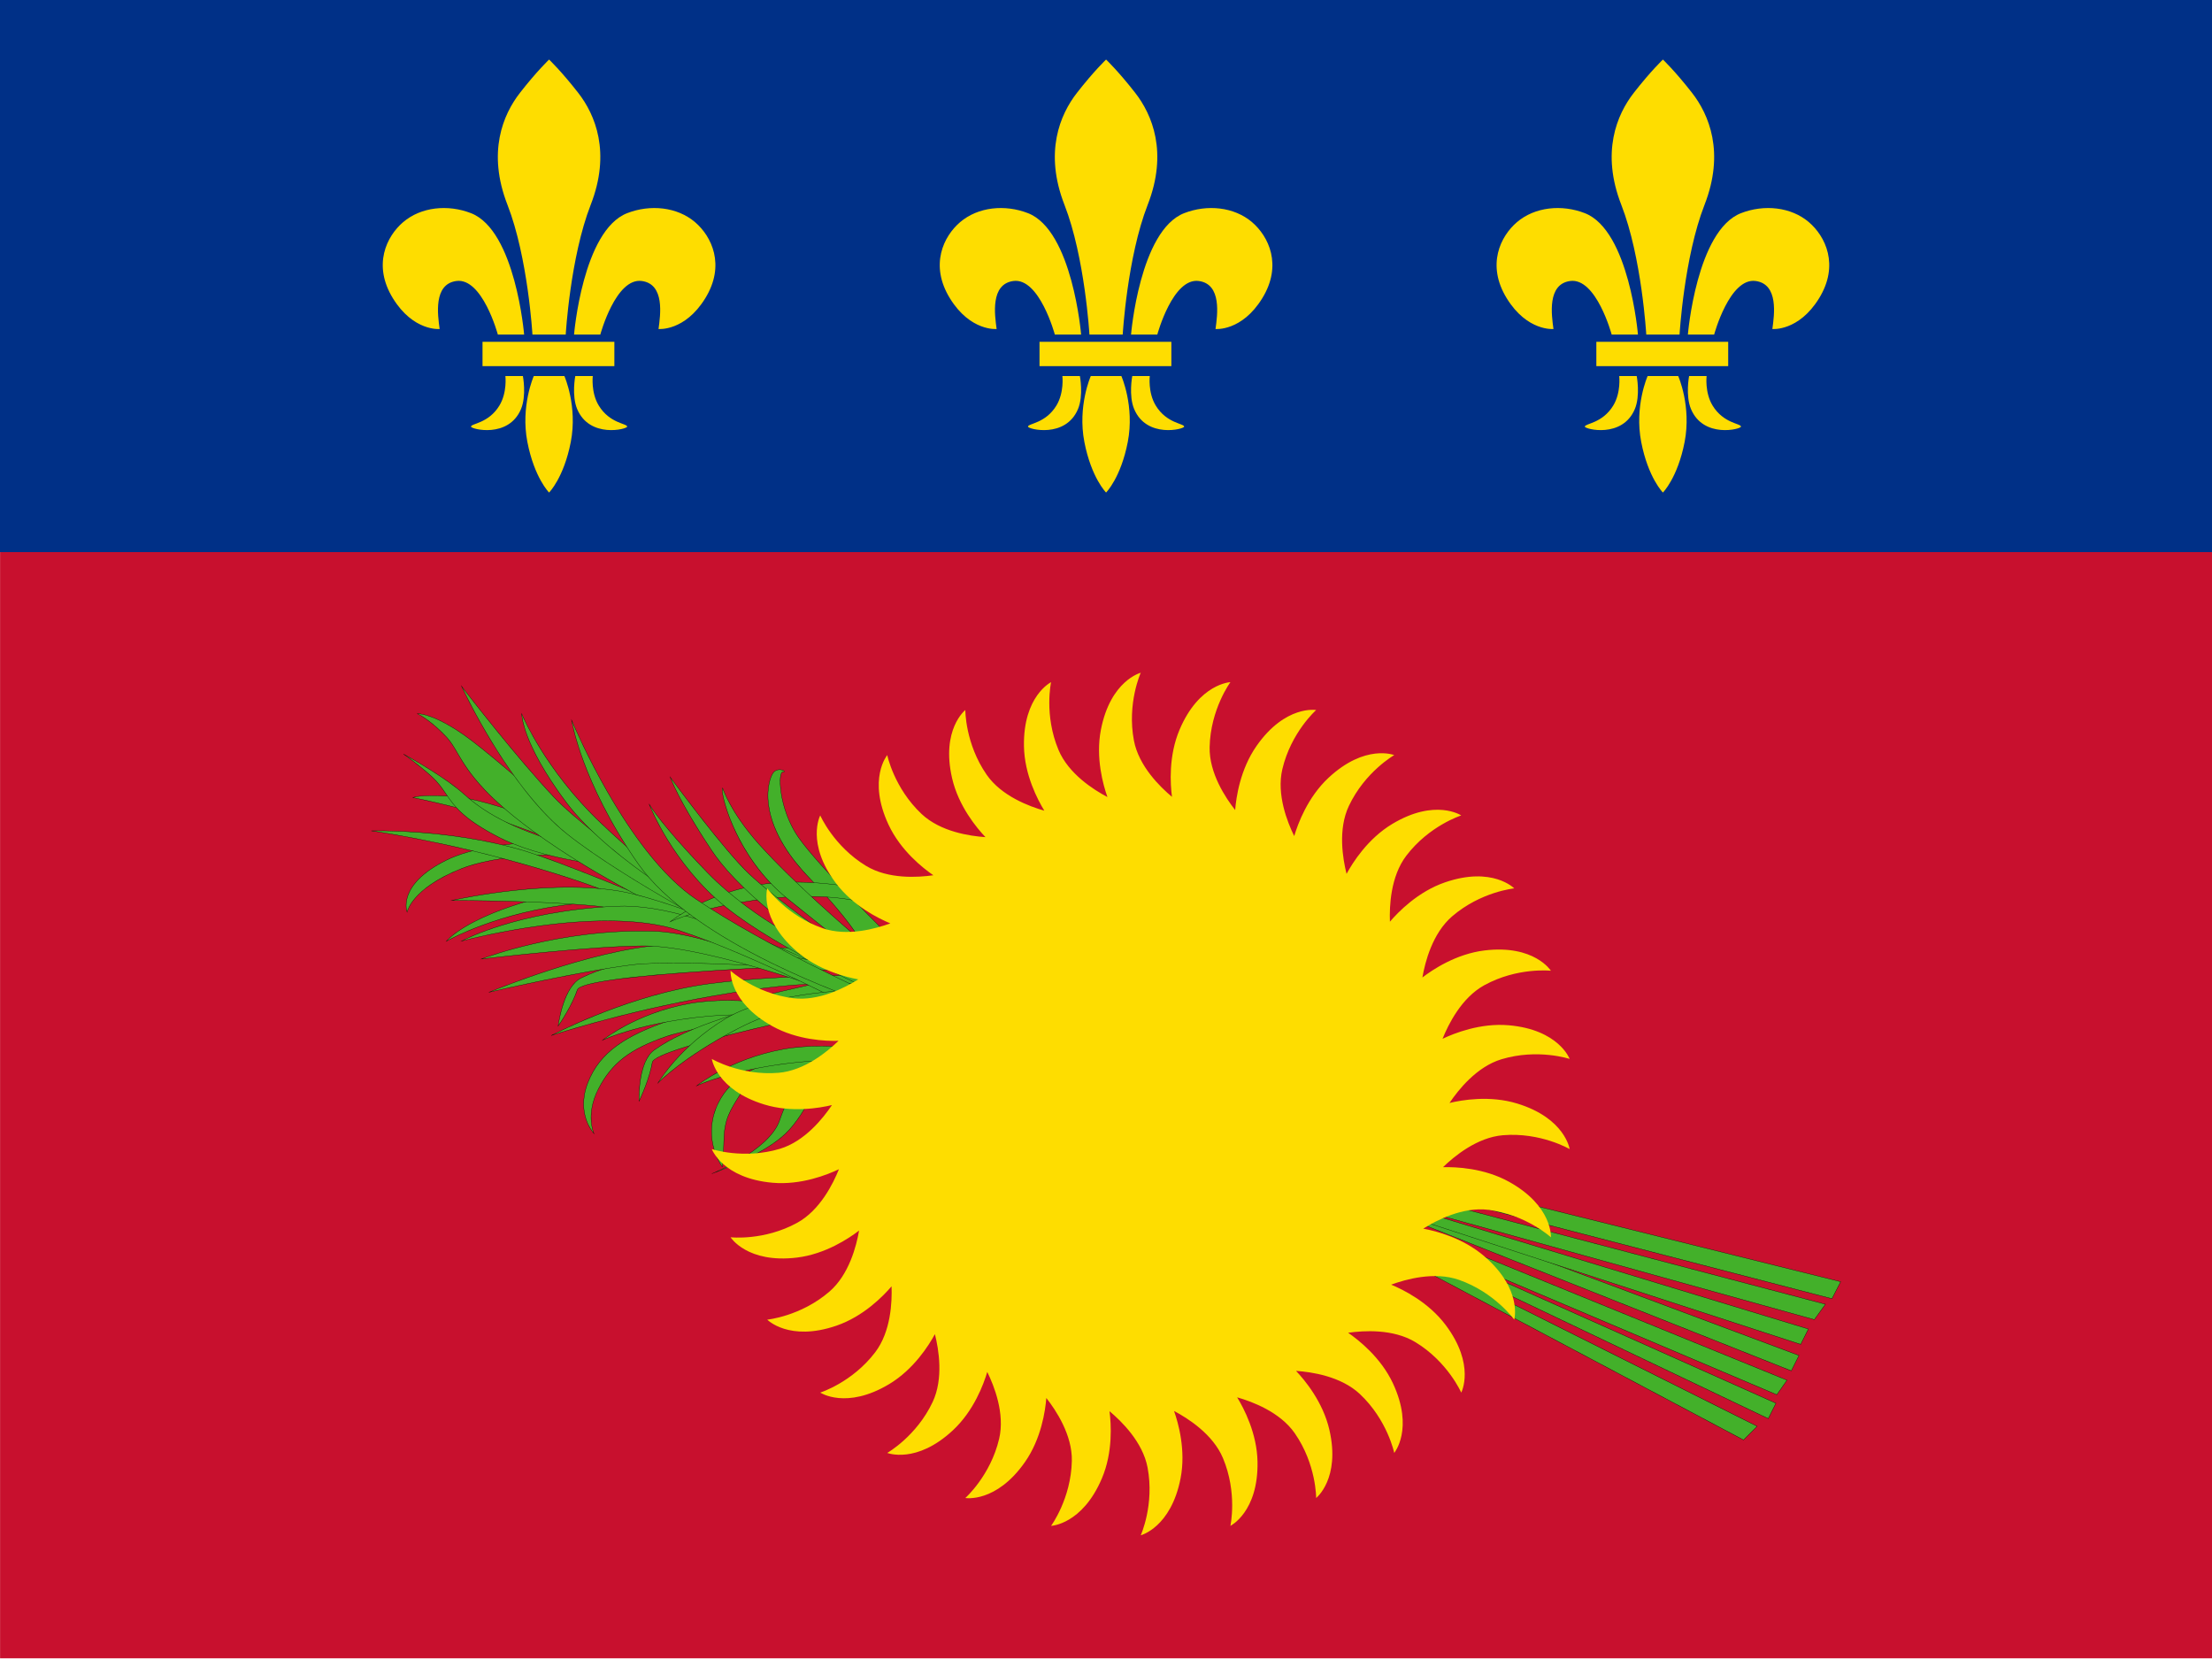 <?xml version="1.0" encoding="utf-8"?>
<!-- Generator: Adobe Illustrator 14.0.0, SVG Export Plug-In . SVG Version: 6.00 Build 43363)  -->
<!DOCTYPE svg PUBLIC "-//W3C//DTD SVG 1.1//EN" "http://www.w3.org/Graphics/SVG/1.1/DTD/svg11.dtd">
<svg version="1.1" id="Layer_1" xmlns="http://www.w3.org/2000/svg" xmlns:xlink="http://www.w3.org/1999/xlink" x="0px" y="0px"
	 width="640px" height="480px" viewBox="0 0 640 480" enable-background="new 0 0 640 480" xml:space="preserve">
<g>
	<rect x="0.021" fill="#C8102E" width="640" height="479.796"/>
</g>
<g>
	<rect x="0" fill="#003087" width="640" height="159.737"/>
</g>
<g>
	<g>
		<g>
			<polygon fill="#43B02A" points="508.406,412.671 398.898,357.856 398.898,360.573 504.455,416.622 			"/>
			<path d="M504.463,416.673l-0.027-0.016l-105.578-56.061v-2.809l0.061,0.029l109.559,54.842L504.463,416.673z M398.941,360.546
				l105.506,56.023l3.887-3.887l-109.393-54.758V360.546z"/>
		</g>
		<g>
			<polygon fill="#43B02A" points="513.838,406.003 398.898,354.647 398.898,356.681 511.615,410.448 			"/>
			<path d="M511.635,410.505l-0.037-0.018l-112.74-53.779v-2.127l0.061,0.025l114.979,51.377L511.635,410.505z M398.941,356.655
				l112.654,53.738l2.186-4.369l-114.84-51.314V356.655z"/>
		</g>
		<g>
			<polygon fill="#43B02A" points="517.047,399.337 398.898,351.188 398.898,354.647 514.084,403.534 			"/>
			<path d="M514.1,403.587l-0.031-0.014l-115.211-48.898v-3.549l0.059,0.023l118.197,48.17l-0.031,0.043L514.1,403.587z
				 M398.941,354.618l115.129,48.865l2.912-4.127l-118.041-48.105V354.618z"/>
		</g>
		<g>
			<polygon fill="#43B02A" points="520.504,392.177 398.898,346.745 398.898,349.214 518.281,396.622 			"/>
			<path d="M518.303,396.675l-0.035-0.014l-119.41-47.42v-2.557l0.057,0.021l121.648,45.447l-0.02,0.043L518.303,396.675z
				 M398.941,349.185l119.32,47.383l2.186-4.367l-121.506-45.395V349.185z"/>
		</g>
		<g>
			<polygon fill="#43B02A" points="523.219,384.522 398.898,346.745 398.898,349.214 520.998,388.968 			"/>
			<path d="M521.02,389.019l-0.033-0.012l-122.129-39.764v-2.555l0.055,0.016l124.369,37.793L521.02,389.019z M398.941,349.183
				l122.037,39.734l2.182-4.369l-124.219-37.746V349.183z"/>
		</g>
		<g>
			<polygon fill="#43B02A" points="528.158,377.362 398.898,343.288 398.898,346.745 524.949,381.806 			"/>
			<path d="M524.967,381.856l-0.029-0.01l-126.08-35.07v-3.543l0.053,0.014l129.32,34.09l-0.037,0.051L524.967,381.856z
				 M398.941,346.712l125.99,35.047l3.158-4.371l-129.148-34.045V346.712z"/>
		</g>
		<g>
			<polygon fill="#43B02A" points="532.566,370.839 398.898,337.608 398.898,341.683 530.049,375.751 			"/>
			<path d="M530.072,375.802l-0.033-0.008l-131.182-34.078v-4.16l0.053,0.012l133.719,33.244l-0.023,0.047L530.072,375.802z
				 M398.941,341.649l131.084,34.053l2.48-4.836l-133.564-33.203V341.649z"/>
		</g>
	</g>
	<g>
		<path fill="#43B02A" d="M215.197,315.017c-3.828,6.049-5.611,8.32-5.762,15.061c-0.148,6.74-0.47,7.531-0.47,7.531
			s-4.88-6.543-2.411-15.184c2.469-8.643,10.672-15.434,24.842-16.297c14.17-0.865,14.156,0.771,14.156,0.771v3.551
			c0,0-20.85-0.25-24.678,1.604C217.048,313.905,215.197,315.017,215.197,315.017z"/>
		<path d="M208.976,337.694l-0.045-0.059c-0.012-0.018-1.234-1.674-2.137-4.365c-0.834-2.484-1.56-6.383-0.281-10.857
			c1.276-4.467,4.061-8.301,8.05-11.088c4.384-3.063,10.046-4.826,16.831-5.24c11.381-0.695,13.65,0.215,14.096,0.639
			c0.102,0.096,0.105,0.164,0.105,0.176v3.592h-0.043c-0.209,0-20.885-0.227-24.658,1.6c-3.652,1.766-5.526,2.873-5.668,2.957
			c-0.285,0.449-0.559,0.881-0.82,1.291c-3.289,5.162-4.789,7.518-4.928,13.74c-0.148,6.672-0.461,7.514-0.474,7.547
			L208.976,337.694z M238.508,305.919c-1.844,0-4.169,0.072-7.11,0.25c-6.768,0.414-12.416,2.17-16.787,5.225
			c-3.973,2.775-6.746,6.596-8.017,11.043c-1.271,4.451-0.55,8.332,0.278,10.805c0.795,2.367,1.836,3.93,2.076,4.271
			c0.075-0.318,0.319-1.764,0.445-7.436c0.139-6.246,1.643-8.607,4.94-13.783c0.265-0.414,0.54-0.846,0.826-1.301l0.015-0.012
			c0.018-0.012,1.896-1.135,5.682-2.967c3.71-1.793,23.591-1.617,24.654-1.607v-3.508
			C245.51,306.888,245.331,305.919,238.508,305.919z"/>
	</g>
	<g>
		<path fill="#43B02A" d="M238.036,309.585c0,0-4.074,11.975-10.741,18.395c-6.666,6.42-21.334,11.605-21.334,11.605
			s16.643-6.666,19.605-15.434c2.964-8.764,7.777-14.566,7.777-14.566H238.036z"/>
		<path d="M205.974,339.624l-0.029-0.08c0.041-0.016,4.21-1.697,8.686-4.426c4.129-2.516,9.369-6.463,10.896-10.98
			c2.932-8.67,7.736-14.521,7.785-14.58l0.012-0.014h4.77l-0.018,0.053c-0.041,0.121-4.154,12.061-10.752,18.414
			C220.728,334.362,206.121,339.573,205.974,339.624z M233.364,309.628c-0.274,0.336-4.905,6.098-7.757,14.537
			c-1.535,4.541-6.793,8.504-10.933,11.025c-2.821,1.721-5.521,3.025-7.145,3.76c3.979-1.543,14.444-5.904,19.735-11
			c6.352-6.117,10.398-17.428,10.711-18.322H233.364z"/>
	</g>
	<g>
		<path fill="#43B02A" d="M250.011,281.437c0,0-43.519,9.445-56.111,13.766c-12.592,4.32-20.343,9.043-23.844,18.133
			c-3.501,9.09,1.807,14.645,1.807,14.645s-2.592-5.432,1.296-12.963s9.198-11.557,19.691-15.16
			c10.494-3.605,57.161-10.939,57.161-10.939V281.437L250.011,281.437z"/>
		<path d="M172.014,328.2l-0.182-0.191c-0.013-0.016-1.344-1.424-2.226-3.93c-0.814-2.311-1.403-6.053,0.41-10.76
			c1.714-4.449,4.424-7.904,8.528-10.873c3.672-2.656,8.404-4.902,15.342-7.283c12.451-4.273,55.681-13.672,56.115-13.768
			l0.051-0.01v7.566l-0.035,0.006c-0.466,0.074-46.782,7.375-57.153,10.938c-5.385,1.848-9.296,3.787-12.311,6.102
			c-3.04,2.332-5.377,5.203-7.357,9.037c-1.106,2.145-2.369,5.494-2.102,9.285c0.16,2.266,0.8,3.629,0.806,3.641L172.014,328.2z
			 M249.968,281.489c-1.721,0.375-43.803,9.549-56.055,13.752c-6.93,2.379-11.655,4.623-15.32,7.273
			c-4.09,2.957-6.791,6.402-8.499,10.834c-1.804,4.686-1.218,8.406-0.409,10.703c0.69,1.959,1.653,3.24,2.039,3.703
			c-0.19-0.488-0.592-1.699-0.713-3.43c-0.148-2.104,0.097-5.428,2.111-9.328c1.985-3.846,4.331-6.727,7.38-9.068
			c3.021-2.318,6.941-4.26,12.334-6.113c10.254-3.521,55.614-10.697,57.131-10.936V281.489z"/>
	</g>
	<g>
		<path fill="#43B02A" d="M245.011,278.96c0,0-76.296,2.48-77.963,7.418c-1.667,4.936-5.555,10.49-5.555,10.49
			s1.327-11.258,6.656-13.916c22.229-11.084,76.862-8.492,76.862-8.492V278.96z"/>
		<path d="M161.431,297.03l0.02-0.166c0.003-0.029,0.344-2.855,1.332-5.969c0.913-2.881,2.582-6.602,5.348-7.98
			c5.074-2.529,12.274-4.551,21.4-6.006c7.299-1.166,15.839-1.973,25.384-2.4c16.251-0.73,29.963-0.096,30.1-0.09l0.039,0.002v4.58
			h-0.041c-0.762,0.023-76.285,2.535-77.923,7.389c-1.649,4.887-5.522,10.447-5.561,10.502L161.431,297.03z M231.142,274.241
			c-4.715,0-10.301,0.084-16.225,0.352c-9.542,0.428-18.079,1.234-25.375,2.398c-9.117,1.455-16.309,3.473-21.375,6
			c-4.887,2.438-6.413,12.277-6.61,13.709c0.618-0.906,3.954-5.902,5.451-10.336c0.697-2.066,14.035-3.945,39.644-5.59
			c18.638-1.197,37.315-1.824,38.316-1.855v-4.418C244.447,274.478,239.008,274.241,231.142,274.241z"/>
	</g>
	<g>
		<path fill="#43B02A" d="M264.54,287.72c0,0-74.943,14.514-75.809,19.652s-3.827,11.238-3.827,11.238s-0.47-11.326,4.372-14.793
			c20.196-14.461,74.553-20.539,74.553-20.539L264.54,287.72z"/>
		<path d="M184.87,318.78l-0.007-0.168c-0.001-0.027-0.112-2.871,0.371-6.104c0.446-2.986,1.506-6.926,4.019-8.725
			c4.61-3.303,11.4-6.436,20.182-9.316c7.021-2.303,15.327-4.451,24.685-6.383c15.931-3.291,29.569-4.832,29.706-4.85l0.04-0.004
			l0.007,0.041l0.718,4.48l-0.04,0.008c-0.749,0.146-74.925,14.568-75.776,19.619c-0.856,5.084-3.801,11.188-3.83,11.248
			L184.87,318.78z M263.792,283.325c-0.828,0.094-14.159,1.641-29.659,4.842c-9.354,1.932-17.655,4.078-24.675,6.381
			c-8.773,2.879-15.555,6.008-20.158,9.305c-4.44,3.18-4.391,13.137-4.359,14.582c0.467-0.992,2.971-6.453,3.748-11.068
			c0.362-2.15,13.235-6.115,38.261-11.789c18.214-4.127,36.558-7.699,37.541-7.891L263.792,283.325z"/>
	</g>
	<g>
		<path fill="#43B02A" d="M129.135,272.333c0,0,15.282-8.748,37.845-10.871c22.563-2.123,41.648,6.445,41.648,6.445
			s-32.623-13.496-53.438-7.893C134.376,265.616,129.135,272.333,129.135,272.333z"/>
		<path d="M128.97,272.476l0.132-0.17c0.013-0.016,1.36-1.711,5.234-4.066c6.471-3.936,14.907-6.666,20.844-8.266
			c4.753-1.279,10.521-1.66,17.145-1.131c5.298,0.422,11.152,1.424,17.4,2.977c5.241,1.303,9.891,2.783,13.269,3.953
			c3.543,1.158,5.621,2.082,5.652,2.098l-0.033,0.078c-0.042-0.018-2.17-0.895-5.646-2.096c-1.861-0.611-4.127-1.283-6.713-1.924
			c-6.923-1.709-17.62-3.52-29.27-2.424c-11.651,1.096-21.316,3.992-27.374,6.229c-6.562,2.424-10.417,4.613-10.455,4.635
			L128.97,272.476z M166.761,258.696c-4.326,0-8.198,0.453-11.56,1.357c-5.929,1.598-14.354,4.322-20.815,8.252
			c-3.141,1.908-4.615,3.381-5.064,3.873c0.886-0.482,4.55-2.418,10.259-4.523c6.062-2.238,15.734-5.137,27.394-6.234
			c11.663-1.098,22.37,0.715,29.299,2.428c1.24,0.307,2.406,0.621,3.488,0.932c-2.888-0.932-6.323-1.951-10.06-2.879
			c-6.244-1.553-12.093-2.553-17.386-2.975C170.392,258.772,168.538,258.696,166.761,258.696z"/>
	</g>
	<g>
		<path fill="#43B02A" d="M117.789,263.905c0,0-3.107-7.895,11.296-15c14.403-7.107,40.971-5.186,40.971-5.186l3.554,3.85
			c0,0-25.57-1.984-40.08,3.744S117.789,263.905,117.789,263.905z"/>
		<path d="M117.804,264.06l-0.054-0.139c-0.271-0.688-0.567-2.59,0.246-4.865c1.697-4.742,6.957-8.158,11.07-10.189
			c7.447-3.672,18.197-4.889,25.903-5.26c8.351-0.402,15.022,0.066,15.088,0.072h0.017l0.011,0.014l3.627,3.926l-0.107-0.008
			c-0.064-0.006-6.485-0.492-14.596-0.275c-13.559,0.363-21.333,2.385-25.466,4.018c-4.133,1.631-9.794,4.42-13.295,8.432
			c-2.09,2.396-2.417,4.111-2.419,4.129L117.804,264.06z M161.884,243.526c-2.066,0-4.414,0.043-6.912,0.162
			c-7.698,0.373-18.435,1.586-25.869,5.254c-4.097,2.021-9.335,5.422-11.025,10.135c-0.76,2.121-0.547,3.912-0.297,4.682
			c0.124-0.461,0.642-2.008,2.405-4.029c1.939-2.223,5.825-5.494,13.328-8.457c4.14-1.633,11.924-3.658,25.496-4.021
			c7.544-0.205,13.626,0.205,14.497,0.268l-3.471-3.758C169.775,243.743,166.55,243.526,161.884,243.526z"/>
	</g>
	<g>
		<path fill="#43B02A" d="M173.159,243.72c0,0-28.889-11.667-39.629-12.963c-10.741-1.296-14.074,0-14.074,0
			s16.366,3.256,27.905,7.553c11.54,4.299,26.25,9.26,26.25,9.26L173.159,243.72z"/>
		<path d="M173.66,247.63l-0.063-0.021c-0.147-0.049-14.843-5.008-26.251-9.258c-11.404-4.25-27.735-7.52-27.898-7.552l-0.142-0.028
			l0.135-0.052c0.033-0.014,3.466-1.285,14.094-0.003c5.552,0.67,16.036,4.16,23.852,6.969c8.468,3.045,15.717,5.967,15.789,5.996
			l0.023,0.01L173.66,247.63z M119.622,230.748c1.715,0.349,16.945,3.496,27.754,7.523c11.025,4.107,25.122,8.877,26.185,9.236
			l-0.44-3.756c-0.459-0.188-7.536-3.029-15.763-5.986c-7.812-2.809-18.289-6.296-23.833-6.965
			c-5.538-0.668-9.063-0.633-11.047-0.486C120.833,230.434,119.949,230.652,119.622,230.748z"/>
	</g>
	<g>
		<path fill="#43B02A" d="M107.418,240.388c0,0,22.352-0.646,43.519,5.555c21.167,6.203,105.371,43.518,105.371,43.518l-1.853,3.334
			c0,0-58.147-28.32-89.074-38.518C134.456,244.077,107.418,240.388,107.418,240.388z"/>
		<path d="M254.472,292.849l-0.035-0.016c-0.582-0.283-58.499-28.436-89.069-38.518c-30.568-10.08-57.685-13.85-57.955-13.887
			l0.004-0.084c0.057-0.002,5.684-0.154,13.826,0.451c7.515,0.561,18.769,1.9,29.706,5.105
			c20.927,6.133,104.533,43.148,105.375,43.521l0.043,0.018l-0.023,0.041L254.472,292.849z M107.939,240.419
			c3.891,0.572,29.2,4.498,57.456,13.816c30.261,9.979,87.313,37.662,89.042,38.504l1.812-3.258
			c-2.285-1.012-84.588-37.422-105.323-43.5c-6.033-1.766-16.081-4.086-29.688-5.102
			C114.517,240.38,109.511,240.396,107.939,240.419z"/>
	</g>
	<g>
		<path fill="#43B02A" d="M159.486,299.612c0,0,19.747-10.492,41.468-14.32c21.723-3.828,61.777-3.088,61.777-3.088l0.998,4.787
			c0,0-13.892-5.211-46.133-0.635C185.356,290.929,159.486,299.612,159.486,299.612z"/>
		<path d="M159.5,299.653l-0.033-0.078c0.049-0.025,5.026-2.658,12.592-5.727c6.983-2.83,17.664-6.619,28.889-8.598
			c11.224-1.979,27.426-2.713,39.041-2.979c12.584-0.293,22.645-0.111,22.745-0.109h0.033l0.006,0.033l1.014,4.863l-0.07-0.027
			c-0.035-0.014-3.559-1.311-10.972-2.031c-6.844-0.668-18.495-0.967-35.142,1.396C185.735,290.919,159.759,299.565,159.5,299.653z
			 M254.644,282.19c-3.946,0-9.049,0.035-14.654,0.166c-11.611,0.266-27.809,1-39.027,2.977
			c-11.217,1.977-21.891,5.764-28.871,8.594c-6.246,2.531-10.727,4.768-12.125,5.482c3.741-1.211,28.166-8.916,57.624-13.096
			c9.195-1.305,22.76-2.605,35.167-1.396c6.847,0.668,10.382,1.824,10.915,2.012l-0.976-4.684
			C262.345,282.241,259.301,282.19,254.644,282.19z"/>
	</g>
	<g>
		<path fill="#43B02A" d="M116.73,218.165c0,0,11.654,6.288,17.593,11.666c9.814,8.889,22.413,12.327,35.37,16.481
			c12.632,4.051,15.45,5.002,15.45,5.002s-25.265-1.115-40.635-8.984c-15.371-7.869-13.704-12.127-19.445-17.499
			C121.617,221.607,116.73,218.165,116.73,218.165z"/>
		<path d="M185.438,251.368l-0.297-0.014c-0.063-0.002-6.412-0.293-14.558-1.541c-13.622-2.088-21.709-5.201-26.094-7.447
			c-10.564-5.406-13.07-9.088-15.494-12.646c-1.114-1.635-2.165-3.179-3.96-4.858c-3.405-3.186-8.28-6.628-8.329-6.662l0.044-0.072
			c0.116,0.063,11.727,6.353,17.601,11.672c8.954,8.11,20.139,11.651,31.981,15.399c1.121,0.355,2.246,0.711,3.374,1.074
			c12.487,4.002,15.422,4.99,15.45,5L185.438,251.368z M117.326,218.54c1.393,1.01,5.048,3.717,7.767,6.261
			c1.802,1.686,2.856,3.233,3.972,4.873c2.417,3.549,4.917,7.22,15.463,12.619c4.379,2.242,12.458,5.354,26.068,7.438
			c7.125,1.094,12.875,1.451,14.241,1.525c-0.994-0.33-4.771-1.574-15.156-4.902c-1.128-0.361-2.252-0.719-3.373-1.072
			c-11.851-3.752-23.045-7.297-32.012-15.418C129.208,225.256,119.811,219.918,117.326,218.54z"/>
	</g>
	<g>
		<path fill="#43B02A" d="M232.696,292.042c0,0-17.962-4.445-33.333-1.668c-15.37,2.777-25,10.57-25,10.57s9.437-4.488,27.223-6.588
			c21.71-2.564,32.406,2.129,32.406,2.129L232.696,292.042z"/>
		<path d="M174.061,301.134l0.275-0.223c0.024-0.02,2.46-1.977,6.743-4.248c3.953-2.096,10.331-4.895,18.276-6.33
			c7.945-1.436,16.591-0.906,22.443-0.209c6.342,0.756,10.863,1.865,10.908,1.877l0.023,0.004l0.008,0.025l1.32,4.529l-0.082-0.037
			c-0.027-0.01-2.734-1.18-8.057-2.021c-4.912-0.779-13.122-1.426-24.33-0.104c-5.068,0.6-12.699,1.793-20.27,4.08
			c-4.528,1.369-6.915,2.494-6.938,2.504L174.061,301.134z M210.505,289.509c-3.631,0-7.458,0.242-11.135,0.906
			c-7.935,1.434-14.305,4.23-18.252,6.322c-3.447,1.828-5.694,3.453-6.449,4.023c0.796-0.35,3.041-1.279,6.623-2.363
			c4.182-1.264,11.097-2.998,20.287-4.082c11.219-1.326,19.438-0.678,24.357,0.102c4.82,0.762,7.5,1.795,7.99,1.996l-1.264-4.338
			c-0.361-0.086-4.775-1.141-10.877-1.867C218.65,289.835,214.708,289.509,210.505,289.509z"/>
	</g>
	<g>
		<path fill="#43B02A" d="M225.566,278.165c0,0-35.407-13.729-63.703-32.408c-28.333-18.704-27.778-27.222-32.592-32.407
			c-4.815-5.186-8.519-6.853-8.519-6.853s4.259-0.37,13.704,6.297c9.444,6.666,34.815,29.734,41.481,34.775
			c6.667,5.039,49.629,28.744,49.629,28.744V278.165z"/>
		<path d="M225.609,278.226l-0.058-0.021c-0.089-0.035-8.995-3.498-21.243-9.201c-11.305-5.262-27.85-13.561-42.468-23.211
			c-21.479-14.178-26.346-22.478-29.565-27.969c-1.004-1.712-1.872-3.191-3.035-4.444c-4.753-5.118-8.468-6.825-8.505-6.842
			l-0.147-0.066l0.161-0.015c0.041-0.006,4.383-0.294,13.731,6.305c5.565,3.929,16.526,13.434,26.197,21.822
			c6.733,5.838,12.548,10.883,15.286,12.952c6.588,4.982,49.195,28.506,49.624,28.742l0.022,0.012V278.226z M120.93,206.539
			c0.765,0.386,4.164,2.252,8.371,6.782c1.169,1.26,2.039,2.742,3.046,4.459c3.216,5.485,8.076,13.774,29.539,27.942
			c14.614,9.648,31.154,17.945,42.457,23.207c11.732,5.459,20.396,8.867,21.182,9.174v-1.766
			c-1.17-0.645-43.08-23.795-49.613-28.734c-2.74-2.072-8.556-7.115-15.291-12.957c-9.668-8.386-20.628-17.891-26.19-21.816
			C126.153,206.986,121.823,206.558,120.93,206.539z"/>
	</g>
	<g>
		<path fill="#43B02A" d="M130.703,260.528c0,0,31.174-7.16,52.537-1.867c21.363,5.295,55.841,21.527,55.841,21.527
			s-50.037-16.412-66.725-18.061C155.667,260.481,130.703,260.528,130.703,260.528z"/>
		<path d="M239.068,280.229c-0.5-0.164-50.224-16.432-66.716-18.059c-15.848-1.564-39.457-1.6-41.507-1.6c-0.084,0-0.132,0-0.142,0
			h-0.375l0.365-0.084c0.078-0.018,7.916-1.803,18.262-2.92c9.55-1.029,23.252-1.682,34.294,1.053
			c21.123,5.234,55.504,21.367,55.849,21.529L239.068,280.229z M131.087,260.487c3.223,0.004,25.898,0.082,41.273,1.6
			c15.463,1.527,60.106,15.906,66.075,17.846c-4.781-2.221-35.67-16.389-55.206-21.23c-11.029-2.732-24.72-2.078-34.264-1.051
			C139.903,258.628,132.766,260.12,131.087,260.487z"/>
	</g>
	<g>
		<path fill="#43B02A" d="M141.431,287.104c0,0,29.506-12.363,50.742-13.744c21.963-1.426,59.271,8.289,59.271,8.289
			s-52.457-4.625-69.083-2.441C165.732,281.392,141.431,287.104,141.431,287.104z"/>
		<path d="M141.44,287.146l-0.026-0.08c0.074-0.031,7.493-3.129,17.411-6.355c9.155-2.979,22.371-6.678,33.344-7.391
			c11.348-0.734,26.865,1.557,37.882,3.609c11.936,2.225,21.308,4.656,21.401,4.68l-0.014,0.082
			c-0.524-0.045-52.643-4.598-69.074-2.439C165.931,281.409,141.683,287.087,141.44,287.146z M196.822,273.261
			c-1.607,0-3.162,0.045-4.647,0.143c-10.965,0.713-24.174,4.41-33.323,7.387c-8.479,2.758-15.131,5.422-16.926,6.154
			c3.575-0.828,25.307-5.793,40.428-7.777c15.562-2.043,63.107,1.928,68.581,2.396c-2.088-0.529-10.526-2.617-20.9-4.551
			C220.464,275.228,207.498,273.261,196.822,273.261z"/>
	</g>
	<g>
		<path fill="#43B02A" d="M139.271,277.474c0,0,22.777-8.92,50.1-8.027c19.889,0.648,55.641,19.088,55.641,19.088
			s-39.63-15-59.057-14.867C170.187,273.772,139.271,277.474,139.271,277.474z"/>
		<path d="M244.996,288.575c-0.1-0.039-10.047-3.793-22.24-7.482c-11.158-3.379-26.516-7.385-36.551-7.385c-0.084,0-0.166,0-0.249,0
			c-15.585,0.105-46.371,3.771-46.68,3.809l-0.327,0.037l0.307-0.119c0.057-0.021,5.801-2.256,14.81-4.35
			c8.314-1.936,21.194-4.141,35.307-3.682c4.54,0.148,10.292,1.244,17.094,3.258c5.441,1.611,11.564,3.811,18.198,6.533
			c11.296,4.639,20.276,9.256,20.365,9.303L244.996,288.575z M186.204,273.624c10.047,0,25.411,4.008,36.576,7.389
			c10.345,3.129,19.075,6.307,21.548,7.223c-2.281-1.148-10.164-5.049-19.695-8.963c-18.878-7.752-29.596-9.6-35.263-9.785
			c-14.108-0.463-26.976,1.746-35.286,3.68c-7.801,1.814-13.152,3.73-14.478,4.225c3.426-0.402,31.646-3.67,46.348-3.768
			C186.037,273.624,186.12,273.624,186.204,273.624z"/>
	</g>
	<g>
		<path fill="#43B02A" d="M133.53,272.286c0,0,39.833-10.785,62.93-3.088c23.096,7.699,52.849,23.596,52.849,23.596l-0.451-3.625
			c0,0-41.869-28.303-70.632-26.971C149.46,263.534,133.53,272.286,133.53,272.286z"/>
		<path d="M249.361,292.87l-0.072-0.039c-0.299-0.158-30.014-15.982-52.842-23.59c-5.264-1.756-11.846-2.688-19.563-2.766
			c-0.361-0.004-0.726-0.006-1.091-0.006c-5.895,0-12.432,0.479-19.452,1.428c-12.696,1.713-22.7,4.402-22.8,4.428l-0.34,0.092
			l0.309-0.168c0.04-0.021,4.073-2.217,11.569-4.547c6.917-2.148,18.281-4.855,33.144-5.545c6.566-0.307,14.367,0.926,23.186,3.654
			c7.054,2.182,14.771,5.324,22.938,9.336c13.904,6.832,24.43,13.918,24.535,13.988l0.016,0.012l0.002,0.018L249.361,292.87z
			 M175.792,266.386c0.366,0,0.73,0.002,1.091,0.006c7.727,0.078,14.317,1.01,19.589,2.768c22.288,7.43,51.137,22.686,52.785,23.561
			l-0.44-3.525c-0.47-0.316-10.861-7.266-24.51-13.973c-8.163-4.01-15.876-7.148-22.925-9.33c-8.809-2.725-16.604-3.957-23.156-3.65
			c-14.853,0.689-26.209,3.395-33.121,5.541c-6.274,1.949-10.12,3.805-11.225,4.367c1.907-0.494,11.103-2.805,22.447-4.336
			C163.352,266.866,169.894,266.386,175.792,266.386z"/>
	</g>
	<g>
		<path fill="#43B02A" d="M133.53,198.535c0,0,13.333,29.074,30.555,42.779c17.223,13.703,51.112,31.133,51.112,31.133
			s-43.519-29.652-55-41.874C148.715,218.35,133.53,198.535,133.53,198.535z"/>
		<path d="M215.177,272.483c-0.339-0.174-34.09-17.588-51.119-31.139c-3.93-3.127-7.984-7.323-12.046-12.471
			c-3.25-4.117-6.513-8.851-9.699-14.066c-5.425-8.881-8.789-16.182-8.822-16.254l-0.156-0.341l0.228,0.298
			c0.152,0.197,15.315,19.952,26.665,32.033c5.928,6.311,20.565,17.358,31.799,25.514c12.174,8.84,23.084,16.279,23.194,16.354
			L215.177,272.483z M133.73,198.866c0.734,1.554,3.903,8.12,8.655,15.898c9.065,14.841,16.818,22.612,21.726,26.516
			c8.895,7.076,22.315,15.164,32.008,20.701c8.886,5.076,16.345,8.996,18.481,10.109c-2.402-1.646-12.035-8.277-22.624-15.965
			c-11.237-8.158-25.878-19.209-31.812-25.526C149.588,219.34,135.698,201.417,133.73,198.866z"/>
	</g>
	<g>
		<path fill="#43B02A" d="M150.937,206.498c0,0,6.667,16.297,23.148,31.853c16.481,15.555,31.875,26.85,31.875,26.85
			s-29.098-15.74-42.061-32.961C150.937,215.017,150.937,206.498,150.937,206.498z"/>
		<path d="M205.94,265.239c-0.073-0.041-7.378-4.008-16.173-10.027c-8.118-5.555-19.201-14.047-25.901-22.948
			c-3.698-4.913-8.668-12.256-11.348-19.34c-1.604-4.24-1.623-6.405-1.623-6.427v-0.215l0.081,0.199
			c0.017,0.041,1.708,4.142,5.392,10.088c3.399,5.489,9.236,13.718,17.746,21.75c16.291,15.375,31.718,26.734,31.871,26.848
			L205.94,265.239z M150.991,206.734c0.051,0.664,0.307,2.731,1.608,6.169c2.678,7.072,7.642,14.405,11.334,19.311
			c6.693,8.893,17.769,17.377,25.881,22.93c7.413,5.074,13.767,8.689,15.62,9.721c-2.782-2.08-16.731-12.658-31.379-26.484
			c-8.517-8.038-14.36-16.274-17.761-21.768C153.091,211.439,151.392,207.66,150.991,206.734z"/>
	</g>
	<g>
		<path fill="#43B02A" d="M257.789,271.313c0,0-20.452-20.092-26.666-28.891c-5.836-8.261-6.111-19.073-4.631-19.073
			c1.482,0-1.109-1.481-2.592,0c-1.481,1.48-5.957,13.704,10,30.37c14.036,14.662,15.74,19.814,15.74,19.814L257.789,271.313z"/>
		<path d="M249.614,273.585l-0.013-0.037c-0.018-0.051-1.869-5.318-15.731-19.799c-3.675-3.84-6.538-7.734-8.509-11.578
			c-1.627-3.172-2.65-6.311-3.042-9.326c-0.685-5.281,0.778-8.753,1.552-9.525c0.973-0.973,2.377-0.68,2.865-0.396
			c0.178,0.104,0.262,0.211,0.236,0.306c-0.029,0.108-0.191,0.163-0.48,0.163c-0.133,0-0.254,0.104-0.359,0.306
			c-0.463,0.894-0.546,3.676,0.191,7.267c0.855,4.174,2.572,8.236,4.832,11.435c6.143,8.695,26.458,28.684,26.662,28.883
			l0.053,0.053l-0.071,0.02L249.614,273.585z M225.551,222.732c-0.53,0-1.132,0.158-1.622,0.647
			c-0.763,0.764-2.207,4.205-1.527,9.456c1.094,8.427,6.873,15.992,11.528,20.855c7.253,7.576,11.147,12.561,13.138,15.412
			c1.959,2.803,2.512,4.148,2.6,4.381l8.04-2.191c-1.156-1.139-20.627-20.359-26.62-28.844c-2.267-3.209-3.988-7.282-4.848-11.467
			c-0.56-2.732-0.803-6.124-0.182-7.321c0.119-0.233,0.266-0.352,0.434-0.352c0.275,0,0.387-0.053,0.4-0.102
			c0.01-0.038-0.035-0.116-0.197-0.21C226.467,222.866,226.04,222.732,225.551,222.732z"/>
	</g>
	<g>
		<path fill="#43B02A" d="M252.234,257.794c0,0-17.964-4.443-33.334-1.668c-15.371,2.779-25,10.572-25,10.572
			s9.437-4.488,27.223-6.59c21.71-2.564,32.407,2.131,32.407,2.131L252.234,257.794z"/>
		<path d="M193.598,266.886l0.275-0.221c0.024-0.02,2.46-1.977,6.743-4.248c3.951-2.096,10.33-4.895,18.275-6.332
			c7.945-1.436,16.59-0.906,22.443-0.209c6.342,0.758,10.863,1.865,10.908,1.877l0.023,0.006l0.006,0.023l1.322,4.531l-0.082-0.037
			c-0.027-0.012-2.734-1.182-8.058-2.023c-4.911-0.779-13.12-1.426-24.329-0.102c-5.068,0.6-12.699,1.793-20.27,4.078
			c-4.528,1.369-6.916,2.494-6.939,2.506L193.598,266.886z M230.042,255.261c-3.63,0-7.457,0.242-11.134,0.906
			c-7.936,1.436-14.305,4.23-18.252,6.324c-3.447,1.828-5.694,3.451-6.449,4.021c0.797-0.348,3.041-1.279,6.623-2.361
			c4.182-1.266,11.098-2.998,20.287-4.084c11.219-1.326,19.438-0.676,24.357,0.102c4.818,0.764,7.5,1.797,7.99,1.998l-1.266-4.338
			c-0.359-0.088-4.774-1.141-10.875-1.869C238.187,255.587,234.246,255.261,230.042,255.261z"/>
	</g>
	<g>
		<path fill="#43B02A" d="M259.915,305.245c0,0-17.963-4.443-33.333-1.666s-25,10.57-25,10.57s9.437-4.488,27.223-6.588
			c21.71-2.564,32.406,2.129,32.406,2.129L259.915,305.245z"/>
		<path d="M201.279,314.339l0.276-0.223c0.023-0.02,2.46-1.977,6.743-4.248c3.951-2.096,10.33-4.895,18.275-6.33
			s16.59-0.904,22.443-0.209c6.342,0.756,10.863,1.865,10.907,1.875l0.024,0.006l0.006,0.023l1.322,4.531l-0.082-0.035
			c-0.027-0.012-2.734-1.182-8.057-2.025c-4.912-0.775-13.121-1.426-24.33-0.102c-5.068,0.598-12.699,1.793-20.271,4.08
			c-4.528,1.369-6.915,2.494-6.938,2.506L201.279,314.339z M237.726,302.714c-3.633,0-7.459,0.242-11.137,0.906
			c-7.934,1.434-14.303,4.23-18.25,6.322c-3.447,1.828-5.696,3.453-6.451,4.023c0.797-0.35,3.041-1.281,6.623-2.363
			c4.182-1.264,11.097-2.998,20.287-4.084c11.22-1.324,19.438-0.674,24.357,0.104c4.82,0.764,7.5,1.797,7.99,1.996l-1.266-4.336
			c-0.359-0.09-4.773-1.145-10.875-1.869C245.869,303.04,241.929,302.714,237.726,302.714z"/>
	</g>
	<g>
		<path fill="#43B02A" d="M249.308,286.378c0,0-25.838,0.258-39.248,8.266c-13.41,8.01-19.682,18.691-19.682,18.691
			s7.254-7.52,23.163-15.746c19.42-10.039,34.618-7.389,34.618-7.389L249.308,286.378z"/>
		<path d="M190.162,313.618l0.18-0.305c0.016-0.027,1.607-2.717,4.817-6.35c2.962-3.352,7.948-8.217,14.88-12.357
			c6.934-4.139,17.241-6.168,24.669-7.141c8.045-1.055,14.536-1.131,14.601-1.131h0.057l-0.016,0.053l-1.16,3.861l-0.037-0.008
			c-0.037-0.004-3.867-0.654-10.019-0.068c-5.677,0.539-14.55,2.271-24.573,7.455c-4.534,2.344-11.258,6.146-17.541,10.951
			c-3.756,2.873-5.593,4.768-5.611,4.785L190.162,313.618z M249.251,286.419c-0.66,0.01-6.896,0.129-14.534,1.131
			c-7.419,0.973-17.715,2.996-24.636,7.129c-6.922,4.137-11.9,8.992-14.858,12.34c-2.584,2.924-4.117,5.234-4.623,6.035
			c0.622-0.605,2.395-2.268,5.368-4.541c3.47-2.654,9.332-6.711,17.553-10.959c10.039-5.191,18.922-6.926,24.607-7.465
			c5.839-0.555,9.592,0,10.002,0.064L249.251,286.419z"/>
	</g>
	<g>
		<path fill="#43B02A" d="M165.381,208.35c0,0,15.741,38.147,35.927,51.758c20.184,13.611,50.926,27.5,50.926,27.5l-3.148,1.852
			c0,0-47.963-15.926-64.444-39.535C168.159,226.313,165.381,208.35,165.381,208.35z"/>
		<path d="M249.089,289.507l-0.018-0.004c-0.12-0.043-12.154-4.063-26.047-10.918c-8.16-4.027-15.355-8.229-21.387-12.488
			c-7.539-5.324-13.27-10.76-17.032-16.148c-8.517-12.201-13.301-22.858-15.815-29.651c-2.725-7.361-3.444-11.896-3.451-11.941
			l-0.054-0.348l0.134,0.326c0.039,0.095,4.008,9.662,10.392,20.771c3.749,6.522,7.584,12.292,11.399,17.147
			c4.769,6.07,9.519,10.719,14.12,13.82c10.424,7.031,23.715,14.133,33.027,18.854c10.09,5.113,17.814,8.609,17.891,8.645
			l0.074,0.033L249.089,289.507z M165.488,208.711c0.228,1.22,1.103,5.397,3.383,11.561c2.512,6.786,7.294,17.436,15.804,29.627
			c3.757,5.383,9.48,10.809,17.012,16.129c6.027,4.258,13.219,8.457,21.375,12.48c13.637,6.729,25.48,10.727,26.018,10.906
			l3.063-1.801c-0.816-0.371-8.256-3.766-17.821-8.613c-9.315-4.721-22.608-11.824-33.036-18.857
			c-4.609-3.107-9.365-7.764-14.14-13.838c-3.818-4.859-7.656-10.633-11.407-17.159
			C170.035,219.221,166.258,210.525,165.488,208.711z"/>
	</g>
	<g>
		<path fill="#43B02A" d="M237.234,275.017c0,0-18.89-8.518-32.408-22.408c-13.518-13.889-17.037-20-17.037-20
			s6.667,17.408,22.408,30c15.74,12.592,44.443,25,44.443,25l1.668-5.184L237.234,275.017z"/>
		<path d="M254.667,287.667l-0.043-0.02c-0.286-0.125-28.888-12.553-44.454-25.006c-8.135-6.508-13.798-14.324-17.115-19.732
			c-3.595-5.861-5.288-10.241-5.305-10.285l0.076-0.036c1.216,2.112,6.342,9.01,17.03,19.991
			c6.98,7.172,15.417,12.881,21.265,16.406c6.306,3.801,11.035,5.951,11.129,5.992l19.109,7.422l-0.012,0.039L254.667,287.667z
			 M188.026,233.081c0.541,1.297,2.202,5.059,5.101,9.786c3.314,5.404,8.971,13.209,17.096,19.709
			c15.277,12.223,43.127,24.426,44.393,24.979l1.641-5.104l-19.039-7.396c-0.047-0.02-4.799-2.174-11.139-5.996
			c-5.854-3.529-14.296-9.242-21.281-16.42C194.765,242.335,189.631,235.622,188.026,233.081z"/>
	</g>
	<g>
		<path fill="#43B02A" d="M193.9,224.831c0,0,15.186,20.743,22.777,27.963c7.593,7.223,25.31,19.652,25.31,19.652l-3.644,2.57
			c0,0-22.73-14.443-32.383-28.889C196.308,231.683,193.9,224.831,193.9,224.831z"/>
		<path d="M238.345,275.067l-0.023-0.016c-0.057-0.037-5.764-3.676-12.576-9.029c-11.393-8.959-17.066-15.75-19.82-19.871
			c-7.639-11.429-11.232-18.934-12.065-21.306l-0.094-0.268l0.168,0.229c0.151,0.207,15.27,20.82,22.772,27.957
			c7.504,7.139,25.127,19.525,25.305,19.648l0.05,0.035L238.345,275.067z M194.041,225.094c0.996,2.638,4.598,10.001,11.955,21.01
			c2.75,4.115,8.418,10.9,19.801,19.852c6.586,5.176,12.137,8.748,12.547,9.01l3.571-2.52c-1.041-0.732-17.954-12.666-25.267-19.623
			C209.578,246.099,195.755,227.421,194.041,225.094z"/>
	</g>
	<g>
		<path fill="#43B02A" d="M246.677,270.038c0,0-16.346-13.857-27.037-25.74c-8.313-9.24-10.555-16.296-10.555-16.296
			c-0.926,0.557,3.333,19.63,18.797,32.037c15.461,12.408,15.461,12.408,15.461,12.408L246.677,270.038z"/>
		<path d="M243.343,272.499l-0.025-0.02l-15.463-12.408c-14.547-11.672-19.107-29.056-18.927-31.715
			c0.015-0.217,0.06-0.344,0.135-0.391l0.046-0.026l0.017,0.05c0.005,0.018,0.578,1.796,2.159,4.68
			c1.458,2.66,4.097,6.833,8.387,11.602c10.566,11.744,26.87,25.596,27.033,25.736l0.041,0.035l-0.043,0.031L243.343,272.499z
			 M209.068,228.085c-0.021,0.044-0.045,0.125-0.056,0.276c-0.088,1.296,0.987,6.296,3.974,12.506
			c2.56,5.322,7.226,12.963,14.922,19.137l15.438,12.389l3.264-2.357c-0.919-0.783-16.689-14.25-27-25.711
			c-4.297-4.775-6.939-8.955-8.4-11.621C209.802,230.138,209.191,228.444,209.068,228.085z"/>
	</g>
	<g>
		<path fill="#FEDD00" d="M454.15,332.47c0,0-1.295-8.934-15.186-13.186c-7.918-2.426-16.016-1.02-19.576-0.162
			c2.508-3.738,7.84-10.482,15.039-12.65c10.5-3.164,19.723-0.09,19.723-0.09s-3.125-8.467-17.596-9.74
			c-8.25-0.725-15.875,2.336-19.18,3.914c1.674-4.178,5.488-11.883,12.08-15.502c9.611-5.275,19.273-4.188,19.273-4.188
			s-4.818-7.633-19.238-5.869c-8.219,1.006-15.043,5.586-17.947,7.818c0.771-4.438,2.896-12.766,8.594-17.678
			c8.305-7.158,17.98-8.102,17.98-8.102s-6.299-6.465-20.037-1.742c-7.83,2.693-13.553,8.592-15.93,11.377
			c-0.17-4.498,0.18-13.088,4.73-19.076c6.635-8.729,15.902-11.664,15.902-11.664s-7.504-5.012-19.959,2.465
			c-7.1,4.262-11.471,11.219-13.219,14.439c-1.1-4.365-2.543-12.84,0.662-19.642c4.676-9.92,13.131-14.716,13.131-14.716
			s-8.385-3.345-19.012,6.559c-6.059,5.646-8.889,13.36-9.926,16.872c-1.986-4.041-5.158-12.029-3.438-19.349
			c2.51-10.675,9.783-17.124,9.783-17.124s-8.895-1.528-17.232,10.369c-4.752,6.78-5.916,14.916-6.201,18.567
			c-2.781-3.54-7.547-10.694-7.385-18.214c0.236-10.962,6.01-18.784,6.01-18.784s-9.018,0.354-14.701,13.725
			c-3.238,7.622-2.686,15.821-2.205,19.451c-3.455-2.884-9.605-8.891-11.01-16.28c-2.047-10.771,1.975-19.621,1.975-19.621
			s-8.748,2.222-11.527,16.48c-1.584,8.128,0.663,16.032,1.888,19.484c-3.981-2.102-11.246-6.699-14.156-13.635
			c-4.241-10.11-2.149-19.604-2.149-19.604s-8.095,3.993-7.847,18.518c0.141,8.279,3.98,15.544,5.896,18.666
			c-4.331-1.229-12.392-4.216-16.68-10.394c-6.252-9.008-6.18-18.729-6.18-18.729s-7.086,5.588-3.825,19.744
			c1.859,8.068,7.127,14.377,9.649,17.032c-4.491-0.301-12.998-1.547-18.477-6.697c-7.988-7.512-9.938-17.036-9.938-17.036
			s-5.771,6.939,0.361,20.108c3.498,7.508,9.961,12.582,12.98,14.654c-4.456,0.639-13.035,1.189-19.465-2.711
			c-9.376-5.686-13.263-14.598-13.263-14.598s-4.203,7.988,4.535,19.594c4.981,6.615,12.358,10.236,15.743,11.635
			c-4.226,1.553-12.503,3.873-19.605,1.396c-10.352-3.613-16.006-11.52-16.006-11.52s-2.449,8.686,8.51,18.223
			c6.248,5.434,14.215,7.441,17.818,8.107c-3.812,2.396-11.426,6.387-18.886,5.439c-10.878-1.381-18.053-7.939-18.053-7.939
			s-0.59,9.008,12.114,16.055c7.24,4.02,15.451,4.324,19.113,4.227c-3.23,3.137-9.848,8.625-17.342,9.25
			c-10.928,0.908-19.309-4.016-19.309-4.016s1.295,8.934,15.186,13.186c7.918,2.424,16.014,1.018,19.574,0.16
			c-2.506,3.74-7.838,10.482-15.039,12.652c-10.499,3.162-19.721,0.09-19.721,0.09s3.124,8.467,17.596,9.74
			c8.248,0.723,15.875-2.336,19.18-3.916c-1.675,4.18-5.487,11.885-12.08,15.502c-9.612,5.277-19.272,4.188-19.272,4.188
			s4.817,7.633,19.237,5.869c8.219-1.006,15.043-5.584,17.947-7.816c-0.77,4.436-2.897,12.766-8.594,17.676
			c-8.305,7.16-17.98,8.102-17.98,8.102s6.298,6.467,20.036,1.742c7.831-2.691,13.554-8.59,15.931-11.377
			c0.169,4.5-0.181,13.088-4.731,19.076c-6.636,8.73-15.902,11.664-15.902,11.664s7.505,5.014,19.96-2.463
			c7.1-4.262,11.472-11.221,13.217-14.441c1.102,4.367,2.545,12.84-0.661,19.643c-4.675,9.92-13.13,14.717-13.13,14.717
			s8.383,3.344,19.012-6.561c6.059-5.645,8.888-13.357,9.926-16.871c1.984,4.041,5.16,12.029,3.438,19.35
			c-2.512,10.676-9.785,17.125-9.785,17.125s8.896,1.527,17.234-10.369c4.752-6.781,5.916-14.916,6.2-18.568
			c2.781,3.541,7.548,10.695,7.385,18.215c-0.237,10.963-6.01,18.783-6.01,18.783s9.021-0.354,14.7-13.725
			c3.239-7.621,2.686-15.82,2.206-19.451c3.457,2.885,9.605,8.891,11.01,16.281c2.049,10.771-1.971,19.621-1.971,19.621
			s8.748-2.223,11.525-16.482c1.582-8.127-0.662-16.031-1.889-19.482c3.98,2.102,11.246,6.699,14.154,13.635
			c4.244,10.109,2.15,19.604,2.15,19.604s8.096-3.992,7.848-18.518c-0.141-8.279-3.98-15.543-5.896-18.668
			c4.33,1.23,12.391,4.217,16.68,10.396c6.252,9.008,6.178,18.729,6.178,18.729s7.09-5.588,3.826-19.746
			c-1.859-8.066-7.125-14.377-9.648-17.031c4.492,0.301,12.996,1.549,18.477,6.699c7.988,7.512,9.938,17.035,9.938,17.035
			s5.771-6.939-0.363-20.109c-3.496-7.506-9.959-12.58-12.979-14.654c4.455-0.639,13.035-1.188,19.465,2.713
			c9.377,5.686,13.262,14.596,13.262,14.596s4.203-7.988-4.535-19.594c-4.98-6.615-12.357-10.236-15.742-11.637
			c4.227-1.551,12.504-3.873,19.604-1.395c10.354,3.613,16.008,11.52,16.008,11.52s2.449-8.686-8.512-18.221
			c-6.246-5.436-14.215-7.443-17.816-8.109c3.811-2.395,11.424-6.387,18.885-5.439c10.879,1.381,18.055,7.939,18.055,7.939
			s0.588-9.006-12.113-16.055c-7.24-4.018-15.453-4.322-19.113-4.227c3.229-3.135,9.844-8.623,17.34-9.248
			C445.77,327.544,454.15,332.47,454.15,332.47z"/>
	</g>
</g>
<g>
	<g>
		<g>
			<rect x="139.607" y="98.896" fill="#FEDD00" width="38.147" height="7.037"/>
		</g>
		<g>
			<path fill="#FEDD00" d="M154.052,96.798c0,0-1.297-22.346-7.223-37.531c-5.926-15.185-1.297-26.11,3.611-32.407
				c4.907-6.296,8.426-9.63,8.426-9.63s3.519,3.334,8.426,9.63c4.908,6.297,9.537,17.223,3.611,32.407
				c-5.926,15.186-7.223,37.531-7.223,37.531H154.052z"/>
		</g>
		<g>
			<path fill="#FEDD00" d="M171.509,108.804c0,0-0.564,4.752,1.719,8.519c3.166,5.225,8.229,5.186,8.229,6.111
				c-0.001,0.741-10.877,3.49-14.471-5.093c-1.628-3.889-0.542-9.537-0.542-9.537H171.509z"/>
		</g>
		<g>
			<path fill="#FEDD00" d="M146.224,108.804c0,0,0.564,4.752-1.719,8.519c-3.166,5.225-8.229,5.186-8.228,6.111
				c0,0.741,10.876,3.49,14.47-5.093c1.629-3.889,0.543-9.537,0.543-9.537H146.224z"/>
		</g>
		<g>
			<path fill="#FEDD00" d="M166.089,96.798c0,0,2.496-30.117,15.37-35.123c6.667-2.593,14.444-1.825,19.63,2.592
				c4.788,4.08,8.889,12.407,2.963,22.037s-13.52,8.889-13.52,8.889c0.557-4.073,1.853-12.963-4.814-13.889
				c-7.565-1.051-12.026,15.494-12.026,15.494H166.089z"/>
		</g>
		<g>
			<path fill="#FEDD00" d="M151.644,96.798c0,0-2.496-30.117-15.37-35.123c-6.667-2.593-14.444-1.825-19.629,2.592
				c-4.789,4.08-8.889,12.407-2.963,22.037c5.926,9.63,13.519,8.889,13.519,8.889c-0.555-4.073-1.852-12.963,4.814-13.889
				c7.566-1.051,12.027,15.494,12.027,15.494H151.644z"/>
		</g>
		<g>
			<path fill="#FEDD00" d="M158.866,142.508c0,0-4.266-4.26-6.279-14.63c-2.012-10.37,1.852-19.074,1.852-19.074h8.855
				c0,0,3.863,8.704,1.852,19.074C163.133,138.248,158.866,142.508,158.866,142.508z"/>
		</g>
	</g>
	<g>
		<g>
			<rect x="300.763" y="98.896" fill="#FEDD00" width="38.147" height="7.037"/>
		</g>
		<g>
			<path fill="#FEDD00" d="M315.206,96.798c0,0-1.295-22.346-7.222-37.531c-5.926-15.185-1.296-26.11,3.612-32.407
				c4.906-6.296,8.426-9.63,8.426-9.63s3.518,3.334,8.426,9.63c4.907,6.297,9.536,17.223,3.609,32.407
				c-5.926,15.186-7.222,37.531-7.222,37.531H315.206z"/>
		</g>
		<g>
			<path fill="#FEDD00" d="M332.663,108.804c0,0-0.564,4.752,1.719,8.519c3.166,5.225,8.23,5.186,8.229,6.111
				c0,0.741-10.876,3.49-14.47-5.093c-1.629-3.889-0.543-9.537-0.543-9.537H332.663z"/>
		</g>
		<g>
			<path fill="#FEDD00" d="M307.38,108.804c0,0,0.563,4.752-1.719,8.519c-3.167,5.225-8.23,5.186-8.229,6.111
				c0.001,0.741,10.877,3.49,14.471-5.093c1.628-3.889,0.542-9.537,0.542-9.537H307.38z"/>
		</g>
		<g>
			<path fill="#FEDD00" d="M327.244,96.798c0,0,2.496-30.117,15.37-35.123c6.666-2.593,14.443-1.825,19.63,2.592
				c4.787,4.08,8.888,12.407,2.962,22.037s-13.519,8.889-13.519,8.889c0.557-4.073,1.853-12.963-4.813-13.889
				c-7.566-1.051-12.026,15.494-12.026,15.494H327.244z"/>
		</g>
		<g>
			<path fill="#FEDD00" d="M312.8,96.798c0,0-2.497-30.117-15.371-35.123c-6.666-2.593-14.444-1.825-19.629,2.592
				c-4.789,4.08-8.889,12.407-2.963,22.037s13.518,8.889,13.518,8.889c-0.555-4.073-1.852-12.963,4.816-13.889
				c7.564-1.051,12.025,15.494,12.025,15.494H312.8z"/>
		</g>
		<g>
			<path fill="#FEDD00" d="M320.022,142.508c0,0-4.267-4.26-6.279-14.63c-2.012-10.37,1.852-19.074,1.852-19.074h8.854
				c0,0,3.863,8.704,1.851,19.074C324.288,138.248,320.022,142.508,320.022,142.508z"/>
		</g>
	</g>
	<g>
		<g>
			<rect x="461.874" y="98.896" fill="#FEDD00" width="38.147" height="7.037"/>
		</g>
		<g>
			<path fill="#FEDD00" d="M476.317,96.798c0,0-1.296-22.346-7.222-37.531c-5.926-15.185-1.296-26.11,3.61-32.407
				c4.907-6.296,8.426-9.63,8.426-9.63s3.52,3.334,8.426,9.63c4.908,6.297,9.538,17.223,3.612,32.407
				c-5.927,15.186-7.223,37.531-7.223,37.531H476.317z"/>
		</g>
		<g>
			<path fill="#FEDD00" d="M493.774,108.804c0,0-0.563,4.752,1.719,8.519c3.167,5.225,8.23,5.186,8.229,6.111
				c-0.002,0.741-10.877,3.49-14.471-5.093c-1.629-3.889-0.543-9.537-0.543-9.537H493.774z"/>
		</g>
		<g>
			<path fill="#FEDD00" d="M468.49,108.804c0,0,0.564,4.752-1.719,8.519c-3.166,5.225-8.23,5.186-8.229,6.111
				c0,0.741,10.877,3.49,14.471-5.093c1.628-3.889,0.542-9.537,0.542-9.537H468.49z"/>
		</g>
		<g>
			<path fill="#FEDD00" d="M488.355,96.798c0,0,2.497-30.117,15.37-35.123c6.666-2.593,14.444-1.825,19.63,2.592
				c4.788,4.08,8.888,12.407,2.962,22.037S512.8,95.192,512.8,95.192c0.556-4.073,1.852-12.963-4.816-13.889
				c-7.563-1.051-12.026,15.494-12.026,15.494H488.355z"/>
		</g>
		<g>
			<path fill="#FEDD00" d="M473.91,96.798c0,0-2.497-30.117-15.37-35.123c-6.666-2.593-14.444-1.825-19.63,2.592
				c-4.788,4.08-8.889,12.407-2.963,22.037c5.927,9.63,13.519,8.889,13.519,8.889c-0.556-4.073-1.853-12.963,4.814-13.889
				c7.565-1.051,12.027,15.494,12.027,15.494H473.91z"/>
		</g>
		<g>
			<path fill="#FEDD00" d="M481.132,142.508c0,0-4.265-4.26-6.278-14.63c-2.013-10.37,1.853-19.074,1.853-19.074h8.854
				c0,0,3.863,8.704,1.852,19.074C485.398,138.248,481.132,142.508,481.132,142.508z"/>
		</g>
	</g>
</g>
</svg>
